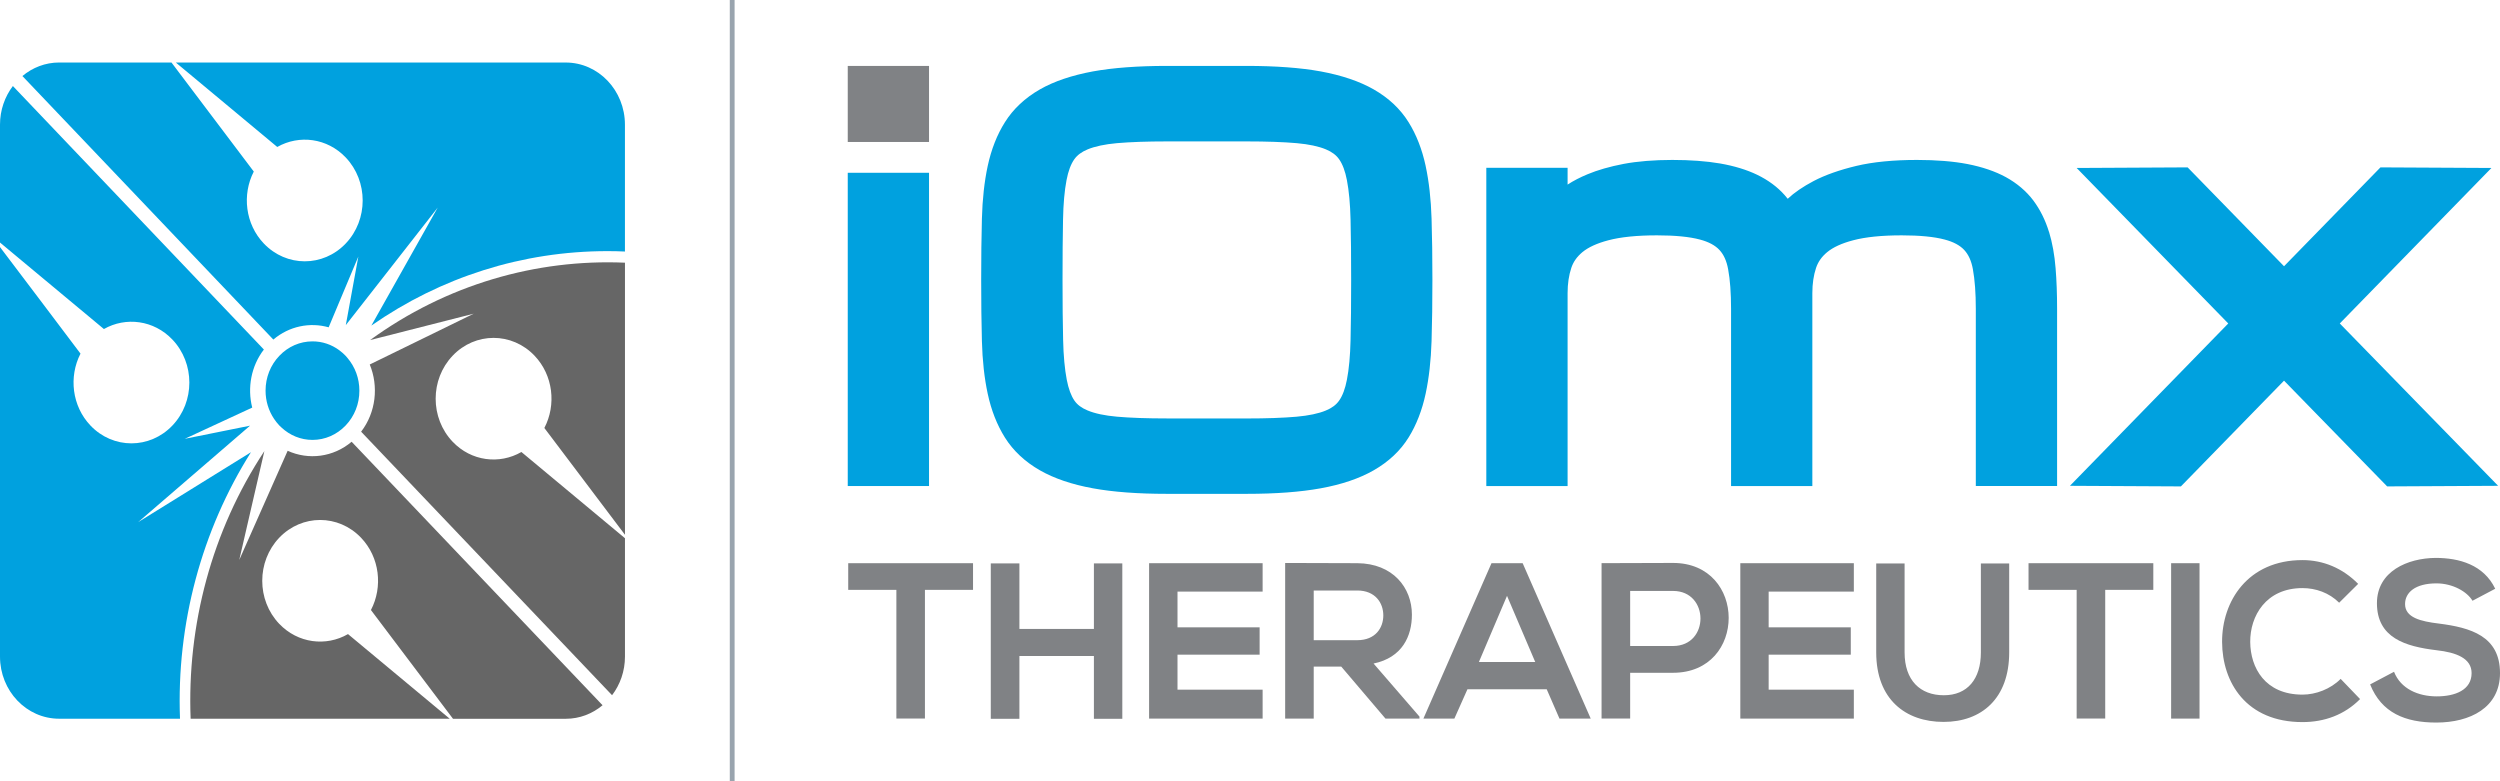 <?xml version="1.0"?>
<svg xmlns="http://www.w3.org/2000/svg" id="d" viewBox="0 0 800 250">
    <defs>
        <style>
            .g{fill:#00a1df}.h{fill:#666}.i{fill:#808285}
        </style>
    </defs>
    <g id="e">
        <path class="i" d="M286.84 188.75h-15.41v-8.53h39.94v8.53h-15.39v41.19h-9.14v-41.19ZM350.05 230.01v-20.09h-23.84v20.09h-9.16v-49.72h9.16v20.96h23.84v-20.96h9.09v49.72h-9.09ZM404.04 229.95h-36.33v-49.73h36.33v9.1H376.8v11.43h26.28v8.74H376.8v11.21h27.24v9.24ZM454.23 229.95h-10.88l-14.15-16.64h-8.81v16.64h-9.14v-49.8c7.7 0 15.39.07 23.08.07 11.45.08 17.48 7.89 17.48 16.48 0 6.81-3.05 13.72-12.27 15.63l14.69 16.98v.64Zm-33.84-40.99v15.9h13.93c5.83 0 8.34-3.95 8.34-7.94s-2.57-7.96-8.34-7.96h-13.93ZM494.94 220.57h-25.36l-4.18 9.38h-9.91l21.79-49.73h9.97l21.78 49.73h-10l-4.08-9.38Zm-12.69-29.91-9 21.17h18.02l-9.03-21.17ZM535.38 215.3h-13.73v14.64h-9.15v-49.73c7.61 0 15.24-.07 22.87-.07 23.71 0 23.78 35.15 0 35.15Zm-13.73-8.58h13.73c11.73 0 11.66-17.62 0-17.62h-13.73v17.62Z"/>
        <path class="i" d="M593.23 229.95H556.9v-49.73h36.33v9.1h-27.26v11.43h26.28v8.74h-26.28v11.21h27.26v9.24ZM642.94 180.3v28.48c0 14.71-8.81 22.23-21 22.23s-21.55-7.24-21.55-22.23V180.3h9.08v28.48c0 8.95 4.99 13.7 12.55 13.7s11.86-5.19 11.86-13.7V180.3h9.08ZM664.53 188.75h-15.4v-8.53h39.93v8.53h-15.39v41.19h-9.14v-41.19ZM694.76 229.95v-49.73h9.09v49.73h-9.09ZM755.23 223.7c-4.98 5.04-11.43 7.37-18.43 7.37-18.03 0-25.68-12.71-25.73-25.63-.07-12.99 8.18-26.21 25.73-26.21 6.59 0 12.81 2.54 17.81 7.61l-6.08 6.03c-3.2-3.2-7.5-4.68-11.73-4.68-11.72 0-16.8 8.95-16.73 17.26.07 8.23 4.74 16.83 16.73 16.83 4.23 0 8.99-1.77 12.21-5.04l6.22 6.47ZM791.19 192.23c-1.68-2.85-6.26-5.55-11.52-5.55-6.8 0-10.05 2.92-10.05 6.62 0 4.33 4.99 5.54 10.82 6.24 10.11 1.29 19.56 3.97 19.56 15.85 0 11.08-9.59 15.83-20.39 15.83-9.92 0-17.54-3.11-21.17-12.21l7.65-4.04c2.13 5.46 7.75 7.87 13.66 7.87s11.16-2.05 11.16-7.45c0-4.69-4.81-6.61-11.24-7.32-9.91-1.2-19.05-3.91-19.05-15.05 0-10.23 9.84-14.42 18.77-14.49 7.59 0 15.39 2.2 19.08 9.87l-7.27 3.84Z"/>
        <path class="g" d="M271.28 55.29h26.01v100.24h-26.01z"/>
        <path class="i" d="M271.28 21.1h26.01v24.33h-26.01z"/>
        <path class="g" d="M456.22 53.14c-1.15-5.34-2.99-10.05-5.46-14.01-2.65-4.27-6.42-7.81-11.19-10.53-4.5-2.57-10.2-4.5-16.96-5.75-6.44-1.17-14.4-1.76-23.67-1.76h-25.52c-9.27 0-17.23.59-23.68 1.76-6.75 1.25-12.45 3.17-16.94 5.74-4.78 2.73-8.56 6.26-11.22 10.51-2.53 4-4.38 8.73-5.52 14.04-1.06 4.94-1.69 10.61-1.85 16.84-.16 5.9-.23 12.42-.23 19.57s.07 13.68.23 19.58c.16 6.24.79 11.91 1.85 16.83 1.13 5.29 2.98 10.02 5.51 14.05 2.66 4.24 6.44 7.77 11.22 10.5 4.53 2.59 10.24 4.53 16.95 5.75 6.45 1.18 14.41 1.77 23.67 1.77h25.52c9.25 0 17.21-.59 23.68-1.77 6.73-1.22 12.42-3.16 16.93-5.74 4.79-2.73 8.57-6.27 11.21-10.53 2.48-3.99 4.32-8.71 5.46-14.03 1.06-4.96 1.7-10.61 1.89-16.81.18-5.89.27-12.44.27-19.61s-.09-13.71-.27-19.6c-.19-6.17-.82-11.83-1.89-16.81Zm-57.27 80.76h-25.52c-6.37 0-11.76-.19-16-.56-3.9-.35-7.06-1.01-9.41-2-1.9-.78-3.28-1.81-4.2-3.14-1.08-1.57-1.91-3.82-2.46-6.7-.65-3.39-1.05-7.66-1.16-12.68-.13-5.37-.19-11.79-.19-19.25s.05-13.89.16-19.28c.09-5.04.47-9.29 1.12-12.65.54-2.86 1.38-5.1 2.47-6.65.95-1.35 2.35-2.39 4.26-3.18 2.35-.98 5.52-1.65 9.4-2 4.25-.37 9.64-.56 16.01-.56h25.52c6.37 0 11.75.19 15.99.56 3.9.35 7.04 1.02 9.36 1.99 1.9.79 3.29 1.83 4.23 3.18 1.1 1.56 1.93 3.8 2.48 6.66.66 3.41 1.05 7.68 1.17 12.69.13 5.36.19 11.78.19 19.25s-.06 13.89-.19 19.25c-.12 5.01-.5 9.28-1.17 12.69-.55 2.86-1.38 5.1-2.48 6.66-.94 1.35-2.33 2.39-4.25 3.18-2.35.98-5.51 1.64-9.41 1.99-4.25.37-9.61.56-15.92.56ZM655.66 74.17c-1.14-3.72-2.81-7.08-4.98-10-2.26-3-5.23-5.52-8.81-7.49-3.39-1.85-7.52-3.26-12.29-4.19-4.53-.87-9.96-1.31-16.15-1.31-7.55 0-14.07.64-19.4 1.91-5.36 1.28-9.96 2.9-13.65 4.83-3.45 1.82-6.19 3.69-8.31 5.69-.31-.39-.64-.78-.96-1.15-2.32-2.63-5.29-4.83-8.84-6.54-3.32-1.6-7.31-2.82-11.85-3.61-4.37-.75-9.52-1.13-15.29-1.13s-11.16.43-15.58 1.27c-4.43.85-8.31 1.96-11.53 3.31-2.41 1-4.49 2.07-6.39 3.31v-5.38h-26.01v101.85h26.01V93.8c0-3.01.4-5.72 1.19-8.08.64-1.93 1.8-3.57 3.52-5.01 1.9-1.58 4.7-2.87 8.33-3.82 3.94-1.05 9.17-1.58 15.56-1.58 5.78 0 10.41.45 13.76 1.35 2.78.73 4.88 1.86 6.25 3.35 1.37 1.48 2.27 3.48 2.76 6.13.63 3.4.94 7.66.94 12.68v56.72h26.01V93.8c0-3.01.4-5.72 1.19-8.08.65-1.94 1.8-3.57 3.53-5.01 1.9-1.58 4.7-2.87 8.34-3.82 3.93-1.05 9.16-1.58 15.54-1.58 5.78 0 10.41.45 13.76 1.35 2.79.73 4.88 1.86 6.25 3.34 1.37 1.49 2.28 3.49 2.76 6.13.62 3.4.94 7.66.94 12.68v56.72h26.01V98.81c0-4.68-.16-9.05-.48-12.97-.33-4.22-1.04-8.15-2.11-11.68ZM748.73 103.51l48.53-49.76-35.51-.19-30.86 31.64-30.85-31.64-35.51.19 48.51 49.76-50.66 51.95 35.51.19 33-33.84 33 33.84 35.51-.19-50.67-51.95z"/>
        <path style="fill:#99a4ae" d="M233.53 0h1.54v250h-1.54z"/>
        <path class="g" d="M0 39.89v37.72l17.09 14.23 16.16 13.45c7.02-3.98 15.97-2.87 21.91 3.36 7.24 7.6 7.25 19.93 0 27.53-7.24 7.59-18.97 7.59-26.2 0-5.94-6.23-7-15.64-3.2-23.02l-12.8-16.97L0 79.06V210.1c0 11 8.48 19.9 18.95 19.89H57.6c-1.16-30.39 6.95-60.27 22.71-85.28l-14.19 8.79-21.93 13.6 19.68-16.96 16.15-13.93-7.93 1.6-12.96 2.61 12.08-5.59 9.5-4.4c-1.6-6.31-.37-13.25 3.73-18.58L4.12 27.53C1.55 30.92 0 35.21 0 39.89ZM181.05 20H56.25l16.32 13.58 16.15 13.45c7.03-3.99 15.98-2.87 21.91 3.36 7.23 7.6 7.24 19.93 0 27.53-7.24 7.6-18.97 7.6-26.21 0-5.94-6.23-7.01-15.64-3.21-23.02l-12.8-16.96L54.87 20H18.95c-4.46 0-8.55 1.63-11.78 4.33l80.3 84.33c5.08-4.31 11.69-5.61 17.7-3.92l4.18-9.97 5.32-12.68-2.49 13.61-1.52 8.33 13.27-16.96 16.15-20.66-12.95 23.02-8.3 14.76c22.22-15.5 48.3-23.83 75.59-23.83 1.92 0 3.74.04 5.56.13V39.91c0-10.99-8.49-19.9-18.95-19.9Z"/>
        <path class="h" d="m92.05 144.25-7.12 16.06-8.37 18.88 4.67-20.25 3.37-14.59c-16.9 25.6-24.77 55.78-23.6 85.64h82.91l-17.19-14.3-15.36-12.78c-7.04 4.06-16.05 2.96-22.02-3.3-7.23-7.59-7.23-19.91 0-27.52 7.24-7.6 18.97-7.6 26.21 0 5.97 6.27 7.01 15.73 3.15 23.12l12.17 16.13 14.09 18.67h36.08c4.45 0 8.54-1.62 11.78-4.33l-80.3-84.32c-5.87 4.97-13.8 5.93-20.47 2.89ZM174.19 136.95l12.17 16.12 13.63 18.06V84.06c-28.44-1.23-57.19 7.02-81.57 24.77l13.89-3.54 19.28-4.91-17.98 8.79-15.29 7.47c2.89 7.01 1.98 15.33-2.76 21.5l80.3 84.33c2.58-3.4 4.13-7.69 4.13-12.38v-37.86l-17.79-14.81-15.35-12.78c-7.04 4.06-16.06 2.97-22.01-3.29-7.24-7.59-7.24-19.93 0-27.52 7.23-7.61 18.97-7.61 26.22 0 5.96 6.26 7 15.72 3.14 23.11Z"/>
        <path class="g" d="M108.59 112.09c-2.5-1.85-5.47-2.86-8.59-2.85-4.01 0-7.78 1.64-10.62 4.63-2.84 2.97-4.4 6.93-4.4 11.14 0 3.28.96 6.41 2.73 9.04.5.74 1.05 1.45 1.67 2.1.2.21.41.4.62.59 2.75 2.59 6.27 4.03 9.99 4.03 4.01 0 7.78-1.65 10.62-4.62 2.83-2.97 4.4-6.94 4.39-11.14 0-3.92-1.36-7.6-3.84-10.5-.19-.22-.36-.44-.56-.65-.62-.66-1.31-1.24-2.02-1.77Z"/>
    </g>
</svg>
